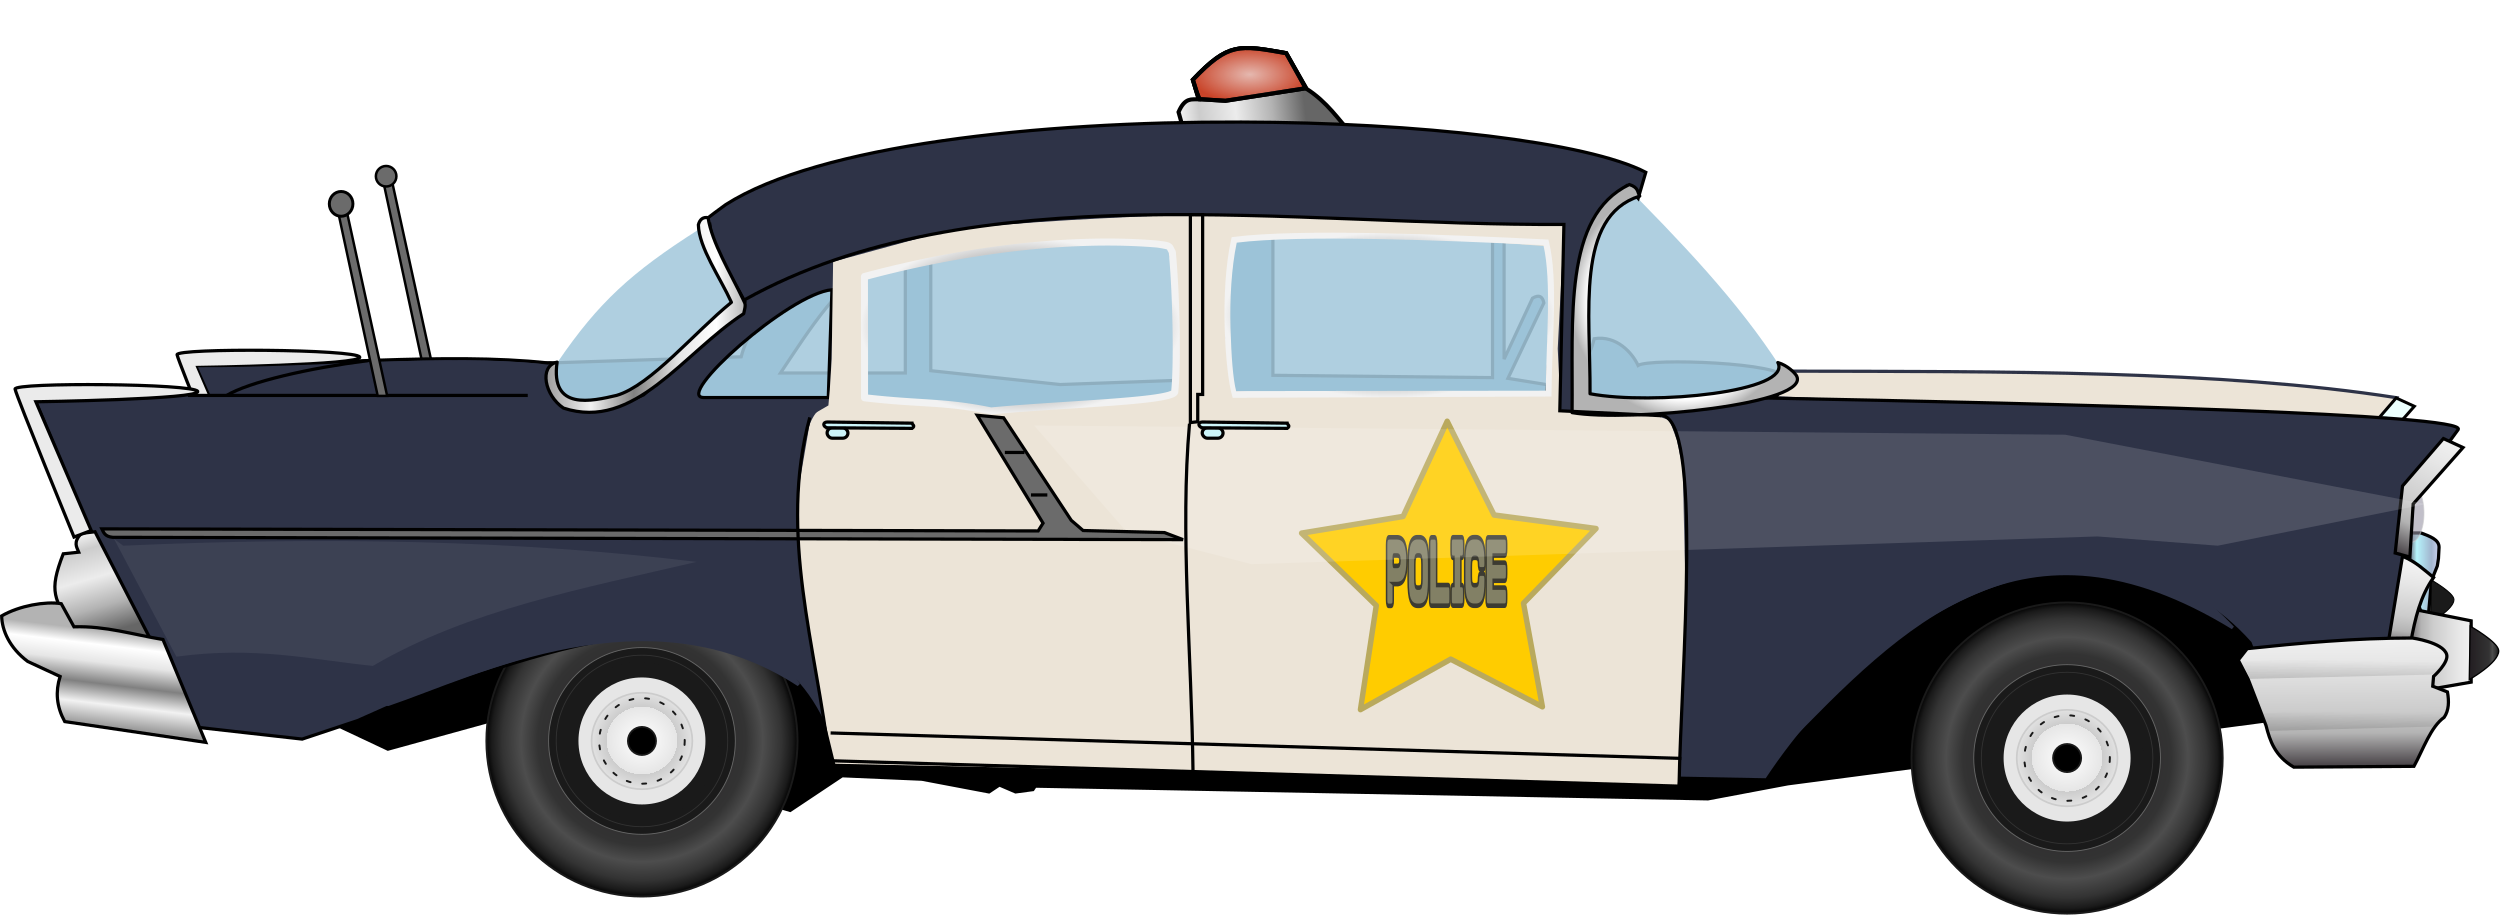 <?xml version="1.0" encoding="UTF-8" standalone="no"?>
<!-- Created with Inkscape (http://www.inkscape.org/) -->

<svg
   xmlns:dc="http://purl.org/dc/elements/1.1/"
   xmlns:cc="http://creativecommons.org/ns#"
   xmlns:rdf="http://www.w3.org/1999/02/22-rdf-syntax-ns#"
   xmlns:svg="http://www.w3.org/2000/svg"
   xmlns="http://www.w3.org/2000/svg"
   xmlns:xlink="http://www.w3.org/1999/xlink"
   xmlns:sodipodi="http://sodipodi.sourceforge.net/DTD/sodipodi-0.dtd"
   xmlns:inkscape="http://www.inkscape.org/namespaces/inkscape"
   width="285.302mm"
   height="105mm"
   viewBox="0 0 285.302 105"
   version="1.1"
   id="svg8"
   inkscape:version="0.91 r13725"
   sodipodi:docname="oldstylepolice-car.svg">
  <defs
     id="defs2">
    <linearGradient
       inkscape:collect="always"
       id="linearGradient10359">
      <stop
         style="stop-color:#e5b8af;stop-opacity:1;"
         offset="0"
         id="stop10361" />
      <stop
         style="stop-color:#e5b8af;stop-opacity:0;"
         offset="1"
         id="stop10363" />
    </linearGradient>
    <linearGradient
       inkscape:collect="always"
       id="linearGradient1020">
      <stop
         style="stop-color:#666666;stop-opacity:1"
         offset="0"
         id="stop1016" />
      <stop
         id="stop1024"
         offset="0.263"
         style="stop-color:#b3b3b3;stop-opacity:1" />
      <stop
         style="stop-color:#ececec;stop-opacity:1"
         offset="0.555"
         id="stop1026" />
      <stop
         id="stop1028"
         offset="0.848"
         style="stop-color:#cccccc;stop-opacity:1" />
      <stop
         style="stop-color:#f2f2f2;stop-opacity:1"
         offset="1"
         id="stop1018" />
    </linearGradient>
    <linearGradient
       id="linearGradient994"
       inkscape:collect="always">
      <stop
         id="stop986"
         offset="0"
         style="stop-color:#999999;stop-opacity:1" />
      <stop
         style="stop-color:#f2f2f2;stop-opacity:1"
         offset="0.23"
         id="stop996" />
      <stop
         id="stop998"
         offset="0.442"
         style="stop-color:#808080;stop-opacity:1" />
      <stop
         style="stop-color:#e6e6e6;stop-opacity:1"
         offset="0.666"
         id="stop988" />
      <stop
         id="stop990"
         offset="0.666"
         style="stop-color:#e6e6e6;stop-opacity:1" />
      <stop
         style="stop-color:#ffffff;stop-opacity:1"
         offset="0.85"
         id="stop1000" />
      <stop
         id="stop992"
         offset="1"
         style="stop-color:#b3b3b3;stop-opacity:1" />
    </linearGradient>
    <linearGradient
       inkscape:collect="always"
       id="linearGradient944">
      <stop
         style="stop-color:#4d4d4d;stop-opacity:1;"
         offset="0"
         id="stop940" />
      <stop
         style="stop-color:#4d4d4d;stop-opacity:0;"
         offset="1"
         id="stop942" />
    </linearGradient>
    <linearGradient
       id="linearGradient1011"
       inkscape:collect="always">
      <stop
         id="stop1001"
         offset="0"
         style="stop-color:#4c474b;stop-opacity:1" />
      <stop
         style="stop-color:#b3b3b3;stop-opacity:1"
         offset="0.241"
         id="stop1003" />
      <stop
         id="stop1005"
         offset="0.415"
         style="stop-color:#cccccc;stop-opacity:1" />
      <stop
         style="stop-color:#e6e6e6;stop-opacity:1"
         offset="0.771"
         id="stop1007" />
      <stop
         id="stop1009"
         offset="1"
         style="stop-color:#f2f2f2;stop-opacity:1" />
    </linearGradient>
    <linearGradient
       inkscape:collect="always"
       id="linearGradient941">
      <stop
         style="stop-color:#4c474b;stop-opacity:1"
         offset="0"
         id="stop937" />
      <stop
         id="stop945"
         offset="0.241"
         style="stop-color:#6a6c7e;stop-opacity:1" />
      <stop
         style="stop-color:#b6f4fc;stop-opacity:1"
         offset="0.415"
         id="stop947" />
      <stop
         id="stop949"
         offset="0.771"
         style="stop-color:#a2b5ce;stop-opacity:1" />
      <stop
         style="stop-color:#d3d7f5;stop-opacity:1"
         offset="1"
         id="stop939" />
    </linearGradient>
    <linearGradient
       inkscape:collect="always"
       id="linearGradient4675">
      <stop
         style="stop-color:#221d21;stop-opacity:1"
         offset="0"
         id="stop4671" />
      <stop
         id="stop4683"
         offset="0.665"
         style="stop-color:#333333;stop-opacity:1" />
      <stop
         style="stop-color:#4d4d4d;stop-opacity:1"
         offset="0.772"
         id="stop4685" />
      <stop
         id="stop4681"
         offset="0.891"
         style="stop-color:#333333;stop-opacity:1" />
      <stop
         id="stop4679"
         offset="0.96"
         style="stop-color:#1a1a1a;stop-opacity:1" />
      <stop
         style="stop-color:#000000;stop-opacity:1"
         offset="1"
         id="stop4673" />
    </linearGradient>
    <linearGradient
       inkscape:collect="always"
       id="linearGradient4647">
      <stop
         style="stop-color:#ffffff;stop-opacity:1"
         offset="0"
         id="stop4643" />
      <stop
         id="stop4651"
         offset="0.666"
         style="stop-color:#e6e6e6;stop-opacity:1" />
      <stop
         style="stop-color:#cccccc;stop-opacity:1"
         offset="0.666"
         id="stop4653" />
      <stop
         style="stop-color:#e6e6e6;stop-opacity:1"
         offset="1"
         id="stop4645" />
    </linearGradient>
    <radialGradient
       inkscape:collect="always"
       xlink:href="#linearGradient4647"
       id="radialGradient4649"
       cx="83.789"
       cy="89.198"
       fx="83.789"
       fy="89.198"
       r="4.185"
       gradientTransform="matrix(1,0,0,0.959,-0.233,2.995)"
       gradientUnits="userSpaceOnUse" />
    <radialGradient
       inkscape:collect="always"
       xlink:href="#linearGradient4675"
       id="radialGradient4677"
       cx="59.744"
       cy="40.189"
       fx="59.744"
       fy="40.189"
       r="12.329"
       gradientUnits="userSpaceOnUse"
       gradientTransform="translate(23.812,48.381)" />
    <radialGradient
       inkscape:collect="always"
       xlink:href="#linearGradient4675"
       id="radialGradient4677-6"
       cx="59.744"
       cy="40.189"
       fx="59.744"
       fy="40.189"
       r="12.329"
       gradientUnits="userSpaceOnUse"
       gradientTransform="translate(23.812,48.381)" />
    <radialGradient
       inkscape:collect="always"
       xlink:href="#linearGradient4647"
       id="radialGradient4649-3"
       cx="83.789"
       cy="89.198"
       fx="83.789"
       fy="89.198"
       r="4.185"
       gradientTransform="matrix(1,0,0,0.959,-0.233,2.995)"
       gradientUnits="userSpaceOnUse" />
    <linearGradient
       inkscape:collect="always"
       xlink:href="#linearGradient1011"
       id="linearGradient957"
       x1="188.469"
       y1="36.145"
       x2="188.436"
       y2="25.454"
       gradientUnits="userSpaceOnUse" />
    <linearGradient
       inkscape:collect="always"
       xlink:href="#linearGradient1011"
       id="linearGradient965"
       x1="192.491"
       y1="18.877"
       x2="196.794"
       y2="9.523"
       gradientUnits="userSpaceOnUse" />
    <linearGradient
       inkscape:collect="always"
       xlink:href="#linearGradient4675"
       id="linearGradient983"
       gradientUnits="userSpaceOnUse"
       x1="197.967"
       y1="27.006"
       x2="200.487"
       y2="27.006" />
    <linearGradient
       inkscape:collect="always"
       xlink:href="#linearGradient941"
       id="linearGradient991"
       x1="192.345"
       y1="20.787"
       x2="195.688"
       y2="20.787"
       gradientUnits="userSpaceOnUse" />
    <linearGradient
       inkscape:collect="always"
       xlink:href="#linearGradient1011"
       id="linearGradient999"
       x1="192.756"
       y1="26.833"
       x2="198.313"
       y2="26.833"
       gradientUnits="userSpaceOnUse" />
    <linearGradient
       inkscape:collect="always"
       xlink:href="#linearGradient1011"
       id="linearGradient1013"
       gradientUnits="userSpaceOnUse"
       x1="192.882"
       y1="27.038"
       x2="193.817"
       y2="19.822" />
    <filter
       inkscape:collect="always"
       style="color-interpolation-filters:sRGB"
       id="filter1041"
       x="-0.013"
       width="1.026"
       y="-0.132"
       height="1.265">
      <feGaussianBlur
         inkscape:collect="always"
         stdDeviation="0.626"
         id="feGaussianBlur1043" />
    </filter>
    <filter
       inkscape:collect="always"
       style="color-interpolation-filters:sRGB"
       id="filter1055"
       x="-0.022"
       width="1.044"
       y="-0.1"
       height="1.201">
      <feGaussianBlur
         inkscape:collect="always"
         stdDeviation="0.435"
         id="feGaussianBlur1057" />
    </filter>
    <filter
       inkscape:collect="always"
       style="color-interpolation-filters:sRGB"
       id="filter935"
       x="-0.007"
       width="1.013"
       y="-0.058"
       height="1.116">
      <feGaussianBlur
         inkscape:collect="always"
         stdDeviation="0.047"
         id="feGaussianBlur937" />
    </filter>
    <linearGradient
       inkscape:collect="always"
       xlink:href="#linearGradient944"
       id="linearGradient948"
       x1="188.34"
       y1="29.231"
       x2="188.369"
       y2="27.628"
       gradientUnits="userSpaceOnUse" />
    <filter
       inkscape:collect="always"
       style="color-interpolation-filters:sRGB"
       id="filter935-1"
       x="-0.007"
       width="1.013"
       y="-0.058"
       height="1.116">
      <feGaussianBlur
         inkscape:collect="always"
         stdDeviation="0.047"
         id="feGaussianBlur937-3" />
    </filter>
    <linearGradient
       inkscape:collect="always"
       xlink:href="#linearGradient944"
       id="linearGradient979"
       gradientUnits="userSpaceOnUse"
       x1="188.34"
       y1="29.231"
       x2="188.369"
       y2="27.628"
       gradientTransform="translate(1.674,4.241)" />
    <linearGradient
       inkscape:collect="always"
       xlink:href="#linearGradient994"
       id="linearGradient984"
       x1="6.257"
       y1="34.605"
       x2="7.183"
       y2="26.921"
       gradientUnits="userSpaceOnUse"
       gradientTransform="translate(0.134,-1.403)" />
    <linearGradient
       inkscape:collect="always"
       xlink:href="#linearGradient1020"
       id="linearGradient1030"
       x1="-13.55"
       y1="-33.569"
       x2="-15.858"
       y2="-41.506"
       gradientUnits="userSpaceOnUse"
       gradientTransform="translate(18.843,58.799)" />
    <radialGradient
       inkscape:collect="always"
       xlink:href="#linearGradient994"
       id="radialGradient1080"
       cx="133.893"
       cy="-1.855"
       fx="133.893"
       fy="-1.855"
       r="9.345"
       gradientTransform="matrix(1,0,0,1.024,0,0.045)"
       gradientUnits="userSpaceOnUse" />
    <linearGradient
       inkscape:collect="always"
       xlink:href="#linearGradient994"
       id="linearGradient1088"
       x1="40.665"
       y1="-0.622"
       x2="57.216"
       y2="-0.622"
       gradientUnits="userSpaceOnUse" />
    <radialGradient
       inkscape:collect="always"
       xlink:href="#linearGradient1020"
       id="radialGradient1120"
       cx="109.737"
       cy="-0.595"
       fx="109.737"
       fy="-0.595"
       r="13.473"
       gradientTransform="matrix(1,0,0,0.501,0,-0.297)"
       gradientUnits="userSpaceOnUse" />
    <radialGradient
       inkscape:collect="always"
       xlink:href="#linearGradient1020"
       id="radialGradient1122"
       cx="79.582"
       cy="0.322"
       fx="79.582"
       fy="0.322"
       r="13.035"
       gradientTransform="matrix(1,0,0,0.552,0,0.144)"
       gradientUnits="userSpaceOnUse" />
    <linearGradient
       inkscape:collect="always"
       xlink:href="#linearGradient1020"
       id="linearGradient10349"
       gradientUnits="userSpaceOnUse"
       gradientTransform="matrix(0.487,1.207,1.13,-0.52,147.276,-19.463)"
       x1="-13.55"
       y1="-33.569"
       x2="-15.858"
       y2="-41.506" />
    <radialGradient
       inkscape:collect="always"
       xlink:href="#linearGradient10359"
       id="radialGradient10365"
       cx="98.333"
       cy="-20.284"
       fx="98.333"
       fy="-20.284"
       r="4.842"
       gradientTransform="matrix(1,0,0,0.48,0,-10.542)"
       gradientUnits="userSpaceOnUse" />
  </defs>
  <sodipodi:namedview
     id="base"
     pagecolor="#ffffff"
     bordercolor="#666666"
     borderopacity="1.0"
     inkscape:pageopacity="0.0"
     inkscape:pageshadow="2"
     inkscape:zoom="0.84429329"
     inkscape:cx="386.52534"
     inkscape:cy="259.31199"
     inkscape:document-units="mm"
     inkscape:current-layer="g1185"
     showgrid="false"
     inkscape:window-width="1916"
     inkscape:window-height="1035"
     inkscape:window-x="12"
     inkscape:window-y="5"
     inkscape:window-maximized="0"
     inkscape:lockguides="true"
     inkscape:snap-nodes="false"
     inkscape:snap-others="false"
     fit-margin-top="0"
     fit-margin-left="0"
     fit-margin-right="0"
     fit-margin-bottom="0" />
  <g
     inkscape:label="Calque 1"
     inkscape:groupmode="layer"
     id="layer1"
     transform="translate(-6.858,-118.847)">
    <g
       id="g10455">
      <g
         id="g10375">
        <g
           id="g1185"
           transform="matrix(1.396,0,0,1.396,12.21,156.22)">
          <g
             id="g10536"
             transform="translate(0,-0.404)">
            <path
               sodipodi:nodetypes="cccccccc"
               inkscape:connector-curvature="0"
               id="path10347"
               d="m 92.912,-15.775 -0.402,-1.43 c 0.525,-1.225 1.084,-1.022 1.639,-1.042 l -0.467,-1.602 c 2.936,-3.074 3.776,-2.844 7.627,-2.173 l 1.673,2.921 c 1.68,1.077 2.587,2.479 3.742,3.777 z"
               style="fill:url(#linearGradient10349);fill-opacity:1;stroke:#000000;stroke-width:0.336px;stroke-linecap:butt;stroke-linejoin:miter;stroke-opacity:1" />
            <path
               style="opacity:1;fill:url(#linearGradient991);fill-opacity:1;stroke:#000000;stroke-width:0.265px;stroke-linecap:butt;stroke-linejoin:miter;stroke-opacity:1"
               d="m 194.044,23.534 0.614,0.661 0.283,-3.118 0.472,-1.181 0.095,-0.614 0.047,-0.898 c 0.015,-0.645 -0.746,-0.903 -1.465,-1.181 l -0.945,0 -0.661,2.268 z"
               id="path904"
               inkscape:connector-curvature="0"
               sodipodi:nodetypes="cccccccccc" />
            <path
               style="opacity:1;fill:#000000;stroke:#000000;stroke-width:0.265px;stroke-linecap:butt;stroke-linejoin:miter;stroke-opacity:1"
               d="m 23.057,32.606 4.819,2.268 8.221,-2.268 24.663,7.276 4.252,-2.835 6.52,0.283 5.481,1.039 0.85,-0.567 1.323,0.567 1.417,-0.189 0.189,-0.283 54.996,1.039 6.52,-1.228 39.499,-5.197 4.158,-12.095 -20.694,-8.221 -145.899,7.276 z"
               id="path856"
               inkscape:connector-curvature="0" />
            <g
               id="g4695"
               transform="matrix(1.038,0,0,1.038,-38.086,-57.731)">
              <circle
                 r="12.252"
                 cy="88.57"
                 cx="83.556"
                 id="path4669"
                 style="opacity:1;fill:url(#radialGradient4677);fill-opacity:1;stroke:#1a1a1a;stroke-width:0.153;stroke-linecap:round;stroke-linejoin:miter;stroke-miterlimit:4;stroke-dasharray:none;stroke-dashoffset:0;stroke-opacity:1" />
              <circle
                 r="7.354"
                 cy="88.57"
                 cx="83.556"
                 id="path4624-3"
                 style="opacity:1;fill:#1a1a1a;fill-opacity:1;stroke:#666666;stroke-width:0.072;stroke-linecap:round;stroke-linejoin:miter;stroke-miterlimit:4;stroke-dasharray:none;stroke-dashoffset:0.923;stroke-opacity:1" />
              <circle
                 r="6.755"
                 cy="88.57"
                 cx="83.556"
                 id="path4624"
                 style="opacity:1;fill:#1a1a1a;fill-opacity:1;stroke:#333333;stroke-width:0.066;stroke-linecap:round;stroke-linejoin:miter;stroke-miterlimit:4;stroke-dasharray:none;stroke-dashoffset:0.923;stroke-opacity:1" />
              <ellipse
                 ry="6.216"
                 rx="6.015"
                 cy="88.57"
                 cx="83.556"
                 id="path4622"
                 style="opacity:1;fill:#1a1a1a;fill-opacity:1;stroke:#1a1a1a;stroke-width:0.076;stroke-linecap:round;stroke-linejoin:miter;stroke-miterlimit:4;stroke-dasharray:none;stroke-dashoffset:0.923;stroke-opacity:1" />
              <circle
                 r="4.91"
                 cy="88.57"
                 cx="83.556"
                 id="path4620"
                 style="opacity:1;fill:#e6e6e6;fill-opacity:1;stroke:#e6e6e6;stroke-width:0.182;stroke-linecap:round;stroke-linejoin:miter;stroke-miterlimit:4;stroke-dasharray:none;stroke-dashoffset:0.923;stroke-opacity:1" />
              <ellipse
                 ry="3.797"
                 rx="3.967"
                 cy="88.57"
                 cx="83.556"
                 id="path4641"
                 style="opacity:1;fill:url(#radialGradient4649);fill-opacity:1;stroke:#cccccc;stroke-width:0.137;stroke-linecap:round;stroke-linejoin:miter;stroke-miterlimit:4;stroke-dasharray:none;stroke-dashoffset:0;stroke-opacity:1" />
              <circle
                 r="1.11"
                 cy="88.57"
                 cx="83.556"
                 id="path4655"
                 style="opacity:1;fill:#000000;fill-opacity:1;stroke:#1a1a1a;stroke-width:0.137;stroke-linecap:round;stroke-linejoin:miter;stroke-miterlimit:4;stroke-dasharray:none;stroke-dashoffset:0;stroke-opacity:1" />
              <circle
                 r="3.369"
                 cy="88.57"
                 cx="83.556"
                 id="path4667"
                 style="opacity:1;fill:none;fill-opacity:1;stroke:#1a1a1a;stroke-width:0.155;stroke-linecap:round;stroke-linejoin:miter;stroke-miterlimit:4;stroke-dasharray:0.31, 0.93;stroke-dashoffset:0;stroke-opacity:1" />
            </g>
            <g
               id="g4695-3"
               transform="matrix(1.038,0,0,1.038,78.417,-56.334)">
              <circle
                 r="12.252"
                 cy="88.57"
                 cx="83.556"
                 id="path4669-4"
                 style="opacity:1;fill:url(#radialGradient4677-6);fill-opacity:1;stroke:#1a1a1a;stroke-width:0.153;stroke-linecap:round;stroke-linejoin:miter;stroke-miterlimit:4;stroke-dasharray:none;stroke-dashoffset:0;stroke-opacity:1" />
              <circle
                 r="7.354"
                 cy="88.57"
                 cx="83.556"
                 id="path4624-3-5"
                 style="opacity:1;fill:#1a1a1a;fill-opacity:1;stroke:#666666;stroke-width:0.072;stroke-linecap:round;stroke-linejoin:miter;stroke-miterlimit:4;stroke-dasharray:none;stroke-dashoffset:0.923;stroke-opacity:1" />
              <circle
                 r="6.755"
                 cy="88.57"
                 cx="83.556"
                 id="path4624-8"
                 style="opacity:1;fill:#1a1a1a;fill-opacity:1;stroke:#333333;stroke-width:0.066;stroke-linecap:round;stroke-linejoin:miter;stroke-miterlimit:4;stroke-dasharray:none;stroke-dashoffset:0.923;stroke-opacity:1" />
              <ellipse
                 ry="6.216"
                 rx="6.015"
                 cy="88.57"
                 cx="83.556"
                 id="path4622-5"
                 style="opacity:1;fill:#1a1a1a;fill-opacity:1;stroke:#1a1a1a;stroke-width:0.076;stroke-linecap:round;stroke-linejoin:miter;stroke-miterlimit:4;stroke-dasharray:none;stroke-dashoffset:0.923;stroke-opacity:1" />
              <circle
                 r="4.91"
                 cy="88.57"
                 cx="83.556"
                 id="path4620-7"
                 style="opacity:1;fill:#e6e6e6;fill-opacity:1;stroke:#e6e6e6;stroke-width:0.182;stroke-linecap:round;stroke-linejoin:miter;stroke-miterlimit:4;stroke-dasharray:none;stroke-dashoffset:0.923;stroke-opacity:1" />
              <ellipse
                 ry="3.797"
                 rx="3.967"
                 cy="88.57"
                 cx="83.556"
                 id="path4641-3"
                 style="opacity:1;fill:url(#radialGradient4649-3);fill-opacity:1;stroke:#cccccc;stroke-width:0.137;stroke-linecap:round;stroke-linejoin:miter;stroke-miterlimit:4;stroke-dasharray:none;stroke-dashoffset:0;stroke-opacity:1" />
              <circle
                 r="1.11"
                 cy="88.57"
                 cx="83.556"
                 id="path4655-3"
                 style="opacity:1;fill:#000000;fill-opacity:1;stroke:#1a1a1a;stroke-width:0.137;stroke-linecap:round;stroke-linejoin:miter;stroke-miterlimit:4;stroke-dasharray:none;stroke-dashoffset:0;stroke-opacity:1" />
              <circle
                 r="3.369"
                 cy="88.57"
                 cx="83.556"
                 id="path4667-8"
                 style="opacity:1;fill:none;fill-opacity:1;stroke:#1a1a1a;stroke-width:0.155;stroke-linecap:round;stroke-linejoin:miter;stroke-miterlimit:4;stroke-dasharray:0.31, 0.93;stroke-dashoffset:0;stroke-opacity:1" />
            </g>
            <path
               style="fill:#ece4d7;fill-opacity:1;stroke:#2e3347;stroke-width:0.265px;stroke-linecap:butt;stroke-linejoin:miter;stroke-opacity:1"
               d="m 140.087,6.1 c 1.446,-0.566 2.093,-1.309 2.41,-2.126 17.232,0.044 35.095,-0.093 49.609,2.173 l -1.039,2.173 z"
               id="path860"
               inkscape:connector-curvature="0"
               sodipodi:nodetypes="ccccc" />
            <path
               style="fill:#ebfffd;fill-opacity:1;stroke:#000000;stroke-width:0.246px;stroke-linecap:butt;stroke-linejoin:miter;stroke-opacity:1"
               d="m 192.047,6.166 1.488,0.682 -3.782,4.279 -0.248,4.03 -1.116,-0.31 0.558,-5.085 z"
               id="path865-1"
               inkscape:connector-curvature="0"
               sodipodi:nodetypes="ccccccc" />
            <path
               style="opacity:1;fill:#1a1a1a;fill-opacity:1;stroke:#000000;stroke-width:0.088;stroke-linecap:round;stroke-linejoin:miter;stroke-miterlimit:4;stroke-dasharray:none;stroke-dashoffset:0;stroke-opacity:1"
               inkscape:transform-center-x="-0.48547487"
               inkscape:transform-center-y="-0.01784174"
               d="m 194.922,21.044 c 0,0 1.843,1.045 1.85,1.601 0.01,0.782 -1.911,1.869 -1.911,1.869 z"
               id="path886-0"
               inkscape:connector-curvature="0"
               sodipodi:nodetypes="cscc" />
            <path
               style="fill:#6fa2c1;fill-opacity:1;stroke:#000000;stroke-width:0.265px;stroke-linecap:butt;stroke-linejoin:miter;stroke-opacity:1"
               d="M 142.123,4.578 C 142.102,3.255 131.013,2.896 130.076,3.506 129.608,2.479 128.314,1.028 126.488,1.321 126.146,2.86 125.177,4.309 123.107,5.157 l -3.669,-0.596 2.936,-6.166 c -0.104,-0.509 -0.364,-0.719 -0.928,-0.386 l -2.323,4.981 0,-10.583 -0.945,0.189 0,11.906 -17.954,-0.189 0,-13.229 -6.426,0.189 -0.378,13.418 -10.583,0.378 -10.583,-1.134 0,-11.339 -2.079,0 0,11.528 -10.205,0 c 2.439,-3.652 4.721,-7.398 8.882,-10.016 l -5.67,0 c -2.178,2.88 -5.528,5.174 -6.426,8.693 L 37.339,3.423 38.614,6.014 46.363,18.109 136.699,15.652 Z"
               id="path1032"
               inkscape:connector-curvature="0"
               sodipodi:nodetypes="ccccccccccccccccccccccccccccc" />
            <path
               style="opacity:0.868;fill:#a3c8dc;fill-opacity:1;stroke:none;stroke-width:0.265px;stroke-linecap:butt;stroke-linejoin:miter;stroke-opacity:1"
               d="M 65.012,-5.948 C 61.075,-6.483 59.681,-11.682 53.2,-7.554 47.796,-4.103 45.111,-1.681 41.766,3.218 33.433,14.213 105.297,5.082 139.567,6.09 l 2.175,-2.4 c -3.527,-5.487 -8.217,-10.349 -13.229,-15.403 z"
               id="path862"
               inkscape:connector-curvature="0"
               sodipodi:nodetypes="ccccccc" />
            <path
               style="fill:#6b6b6b;fill-opacity:1;fill-rule:evenodd;stroke:#000000;stroke-width:0.202px;stroke-linecap:butt;stroke-linejoin:miter;stroke-opacity:1"
               d="m 30.709,3.391 -3.28,-15.245 0.675,-0.193 3.377,15.438 z"
               id="path10369"
               inkscape:connector-curvature="0" />
            <path
               style="opacity:1;fill:#2e3347;fill-opacity:1;stroke:#000000;stroke-width:0.265px;stroke-linecap:butt;stroke-linejoin:miter;stroke-opacity:1"
               d="m 97.589,-16.39 c -16.613,-0.048 -34.488,1.886 -42.102,6.754 -2.763,2.011 -2.468,1.913 -1.301,1.612 0.238,2.259 1.807,4.225 2.876,6.317 L 48.777,5.911 C 45.953,7.296 41.115,7.413 41.493,4.147 41.548,3.907 41.865,3.247 40.956,3.303 32.652,2.405 21.795,3.545 12.03,3.482 L 13.164,6.06 -1.099,5.815 10.113,32.841 l 10.755,1.211 4.536,-1.512 3.402,-1.512 c 13.967,-4.957 29.807,-10.813 35.152,2.835 l 0.378,2.079 76.244,1.445 c 10.84,-16.367 29.168,-22.787 39.527,-11.192 l 0.834,2.187 10.772,-0.567 1.134,-8.126 0.745,-6.103 3.524,-4.835 c 0.935,-1.283 -32.168,-2.114 -57.052,-2.592 -0.061,0.028 -0.119,0.057 -0.181,0.085 -5.591,0.878 -10.06,0.456 -15.103,0.626 0.463,-5.066 0.252,-12.822 1.506,-14.724 1.549,-2.302 2.165,-2.74 2.852,-3.318 l 0.945,1.018 0.624,-2.129 c -4.78,-2.479 -18.457,-4.066 -33.115,-4.108 z m 7.992,9.229 c 7.235,0.023 16.522,0.407 16.862,0.711 0.909,0.812 0.198,12.218 0.198,12.218 0.108,0.004 -25,0.316 -25.556,-0.057 -0.798,-0.536 -1.008,-11.674 0.067,-12.428 0.487,-0.341 4.088,-0.457 8.429,-0.443 z m -18.887,0.519 c 3.035,-0.024 5.024,0.213 5.126,0.603 C 92.231,-4.475 92.668,5.584 91.941,5.911 91.2,6.603 77.464,6.866 77.155,7.263 73.995,6.461 70.183,6.528 66.684,6.179 l 0,-10.023 c 6.986,-1.992 14.952,-2.758 20.011,-2.798 z m -22.518,3.961 -0.299,8.812 -10.163,0 c -2.549,0 6.977,-8.52 10.462,-8.812 z"
               id="path4599"
               inkscape:connector-curvature="0"
               sodipodi:nodetypes="scccccccccccccccccccccccccccccsccccsccscccccccsc" />
            <path
               sodipodi:nodetypes="ccccccccccccccccccccccccccccccccccccccccccccccc"
               inkscape:connector-curvature="0"
               id="path10320"
               transform="matrix(0.202,0,0,0.202,-3.832,-16.523)"
               d="m 481.592,38 c -32.552,1.427 -65.104,2.713 -97.656,6.395 l -46.793,12.787 -0.569,39.361 -0.765,12.401 -0.569,6.394 -7.03,4.067 -5.598,32.818 1.162,31.68 8.428,52.605 5.814,23.834 145.029,3.195 195.891,5.814 1.164,-15.404 2.033,-62.197 -1.162,-51.152 -2.324,-11.045 -2.908,-8.139 -2.324,-0.871 -5.812,-1.744 -27.32,0 -8.719,-1.744 -1.164,-24.703 1.744,-34.006 1.109,-16.525 -15.932,-0.041 z m 38.363,8.43 43.887,0 61.617,4.427 2.033,18.534 -1.944,40.51 -125.52,1.278 -4.196,-24.351 3.979,-38.477 z m -50.861,2.906 4.941,3.197 1.162,29.645 0.582,28.482 -54.242,6.47 -43.414,-1.528 -28.482,-4.068 0.291,-47.375 9.881,-3.777 52.025,-9.592 z"
               style="opacity:1;fill:#ece4d7;fill-opacity:1;fill-rule:evenodd;stroke:none;stroke-width:1px;stroke-linecap:butt;stroke-linejoin:miter;stroke-opacity:1" />
            <path
               style="fill:#ebebeb;fill-opacity:1;stroke:#000000;stroke-width:0.265px;stroke-linecap:butt;stroke-linejoin:miter;stroke-opacity:1"
               d="m 25.572,2.822 c 0.269,0.647 -13.229,0.85 -13.229,0.85 l 4.524,10.521 -1.406,0.535 c 0,0 -4.698,-11.47 -4.819,-12.095 -0.11,-0.566 14.662,-0.458 14.93,0.189 z"
               id="path1020-1"
               inkscape:connector-curvature="0"
               sodipodi:nodetypes="zcccsz" />
            <path
               style="fill:#2e3347;fill-opacity:1;stroke:none;stroke-width:0.265px;stroke-linecap:butt;stroke-linejoin:miter;stroke-opacity:1"
               d="M 63.728,6.85 C 61.594,7.145 61.398,13.523 61.427,17.052 L 3.841,17.356 -0.984,5.976 13.327,5.842 12.351,3.649 c 9.624,0.055 20.439,-1.109 28.092,-0.258 -3.837,8.905 -6.596,1.576 23.285,3.459 z"
               id="path1059"
               inkscape:connector-curvature="0"
               sodipodi:nodetypes="cccccccc" />
            <path
               style="fill:none;stroke:#000000;stroke-width:0.265px;stroke-linecap:butt;stroke-linejoin:miter;stroke-opacity:1"
               d="M 14.674,5.97 C 16.505,4.858 21.413,3.724 26.248,3.112"
               id="path1036"
               inkscape:connector-curvature="0"
               sodipodi:nodetypes="cc" />
            <path
               style="fill:url(#linearGradient999);fill-opacity:1;stroke:#000000;stroke-width:0.265px;stroke-linecap:butt;stroke-linejoin:miter;stroke-opacity:1"
               d="m 193.503,23.45 4.677,0.935 0,5.011 -4.61,0.802 c -1.092,-3.19 -0.697,-4.936 -0.067,-6.749 z"
               id="path884"
               inkscape:connector-curvature="0"
               sodipodi:nodetypes="cccccc" />
            <path
               style="fill:url(#linearGradient1013);fill-opacity:1;stroke:#000000;stroke-width:0.265px;stroke-linecap:butt;stroke-linejoin:miter;stroke-opacity:1"
               d="m 193.236,26.189 -1.804,-0.2 1.136,-6.882 c 1.104,0.45 1.77,1.119 2.539,1.737 -1.051,1.461 -1.526,3.355 -1.871,5.345 z"
               id="path867"
               inkscape:connector-curvature="0"
               sodipodi:nodetypes="ccccc" />
            <path
               style="fill:url(#linearGradient957);fill-opacity:1;stroke:#000000;stroke-width:0.265px;stroke-linecap:butt;stroke-linejoin:miter;stroke-opacity:1"
               d="m 179.872,26.657 -0.735,0.935 0.802,1.537 1.47,3.809 c 0.319,1.261 0.727,2.497 2.272,3.408 l 9.822,-0.067 c 0.767,-1.416 1.378,-3.233 2.472,-4.009 0.396,-0.588 0.403,-1.306 0.267,-2.071 l -1.203,-0.468 0.067,-0.802 c 0,0 1.273,-1.135 1.069,-1.804 -0.302,-0.991 -2.806,-1.336 -2.806,-1.336 -4.699,0.003 -9.25,0.418 -13.497,0.869 z"
               id="path863"
               inkscape:connector-curvature="0"
               sodipodi:nodetypes="ccccccccccacc" />
            <path
               style="opacity:0.6;fill:#9894a5;fill-opacity:1;stroke:#cccccc;stroke-width:0.086;stroke-linecap:round;stroke-linejoin:miter;stroke-miterlimit:4;stroke-dasharray:none;stroke-dashoffset:0;stroke-opacity:1"
               id="path908"
               sodipodi:type="arc"
               sodipodi:cx="-16.546404"
               sodipodi:cy="193.2356"
               sodipodi:rx="2.3895359"
               sodipodi:ry="1.0699456"
               sodipodi:start="0.01130736"
               sodipodi:end="3.1272286"
               d="m -14.157,193.248 a 2.39,1.07 0 0 1 -2.386,1.058 2.39,1.07 0 0 1 -2.393,-1.055 l 2.389,-0.015 z"
               transform="matrix(-0.001,-1,1,-0.005,0,0)" />
            <path
               style="fill:url(#linearGradient965);fill-opacity:1;stroke:#000000;stroke-width:0.265px;stroke-linecap:butt;stroke-linejoin:miter;stroke-opacity:1"
               d="m 195.909,9.485 1.604,0.735 -4.076,4.61 -0.267,4.343 -1.203,-0.334 0.601,-5.479 z"
               id="path865"
               inkscape:connector-curvature="0"
               sodipodi:nodetypes="ccccccc" />
            <path
               style="opacity:1;fill:url(#linearGradient983);fill-opacity:1;stroke:#000000;stroke-width:0.11;stroke-linecap:round;stroke-linejoin:miter;stroke-miterlimit:4;stroke-dasharray:none;stroke-dashoffset:0;stroke-opacity:1"
               inkscape:transform-center-x="-0.61160553"
               inkscape:transform-center-y="-0.022477098"
               d="m 198.101,24.819 c 0,0 2.321,1.316 2.33,2.017 0.012,0.985 -2.408,2.355 -2.408,2.355 z"
               id="path886"
               inkscape:connector-curvature="0"
               sodipodi:nodetypes="cscc" />
            <path
               style="color:#000000;font-style:normal;font-variant:normal;font-weight:normal;font-stretch:normal;font-size:medium;line-height:normal;font-family:sans-serif;text-indent:0;text-align:start;text-decoration:none;text-decoration-line:none;text-decoration-style:solid;text-decoration-color:#000000;letter-spacing:normal;word-spacing:normal;text-transform:none;direction:ltr;writing-mode:lr-tb;baseline-shift:baseline;text-anchor:start;white-space:normal;clip-rule:nonzero;display:inline;overflow:visible;visibility:visible;opacity:1;isolation:auto;mix-blend-mode:normal;color-interpolation:sRGB;color-interpolation-filters:linearRGB;solid-color:#000000;solid-opacity:1;fill:url(#radialGradient1122);fill-opacity:1;fill-rule:nonzero;stroke:none;stroke-width:0.574;stroke-linecap:round;stroke-linejoin:round;stroke-miterlimit:4;stroke-dasharray:none;stroke-dashoffset:0;stroke-opacity:1;color-rendering:auto;image-rendering:auto;shape-rendering:auto;text-rendering:auto;enable-background:accumulate"
               d="m 85.32,-6.852 c -5.749,0.135 -12.23,1.109 -18.561,2.812 a 0.287,0.287 0 0 0 -0.213,0.277 l 0.01,9.914 A 0.287,0.287 0 0 0 66.809,6.438 c 4.723,0.551 6.417,0.269 10.322,1.068 a 0.287,0.287 0 0 0 0.084,0.004 c 2.925,-0.28 6.598,-0.47 9.582,-0.689 1.492,-0.11 2.811,-0.225 3.789,-0.365 0.489,-0.07 0.89,-0.146 1.197,-0.234 0.153,-0.044 0.284,-0.09 0.396,-0.15 0.112,-0.06 0.224,-0.131 0.287,-0.285 a 0.287,0.287 0 0 0 0.02,-0.078 C 92.715,3.608 92.641,-1.975 92.287,-5.783 A 0.287,0.287 0 0 0 92.246,-5.906 c -0.066,-0.109 -0.096,-0.182 -0.137,-0.266 -0.04,-0.083 -0.108,-0.198 -0.221,-0.275 -0.226,-0.155 -0.47,-0.167 -1.08,-0.254 a 0.287,0.287 0 0 0 -0.016,-0.002 C 89.072,-6.848 87.237,-6.897 85.32,-6.852 Z m 0.016,0.576 c 1.896,-0.045 3.707,0.002 5.402,0.145 0.002,1.546e-4 0.004,-1.548e-4 0.006,0 0.581,0.084 0.811,0.152 0.82,0.158 0.005,0.003 -9.4e-5,-0.01 0.029,0.051 0.022,0.046 0.071,0.143 0.123,0.238 0.344,3.736 0.406,9.245 0.197,11.248 -0.007,0.005 0.006,-0.006 -0.006,0 -0.055,0.029 -0.153,0.068 -0.283,0.105 -0.26,0.075 -0.646,0.149 -1.121,0.217 -0.95,0.136 -2.263,0.252 -3.75,0.361 C 83.791,6.466 80.135,6.657 77.195,6.938 73.367,6.16 71.551,6.382 67.129,5.887 l -0.008,-9.414 c 6.222,-1.657 12.586,-2.615 18.215,-2.748 z"
               id="path910"
               inkscape:connector-curvature="0" />
            <path
               sodipodi:nodetypes="ccccscccccccccccccsccc"
               style="color:#000000;font-style:normal;font-variant:normal;font-weight:normal;font-stretch:normal;font-size:medium;line-height:normal;font-family:sans-serif;text-indent:0;text-align:start;text-decoration:none;text-decoration-line:none;text-decoration-style:solid;text-decoration-color:#000000;letter-spacing:normal;word-spacing:normal;text-transform:none;direction:ltr;writing-mode:lr-tb;baseline-shift:baseline;text-anchor:start;white-space:normal;clip-rule:nonzero;display:inline;overflow:visible;visibility:visible;opacity:1;isolation:auto;mix-blend-mode:normal;color-interpolation:sRGB;color-interpolation-filters:linearRGB;solid-color:#000000;solid-opacity:1;fill:url(#radialGradient1120);fill-opacity:1;fill-rule:nonzero;stroke:none;stroke-width:0.477;stroke-linecap:butt;stroke-linejoin:miter;stroke-miterlimit:4;stroke-dasharray:none;stroke-dashoffset:0;stroke-opacity:1;color-rendering:auto;image-rendering:auto;shape-rendering:auto;text-rendering:auto;enable-background:accumulate"
               d="m 108.551,-7.311 c -4.661,-0.083 -8.907,-0.028 -11.533,0.312 l -0.166,0.021 -0.035,0.164 c -0.481,2.157 -0.602,4.846 -0.535,7.252 0.066,2.406 0.314,4.508 0.605,5.539 L 96.936,6.154 122.998,6.049 123,5.812 c 0.025,-4.362 0.573,-9.215 -0.211,-12.422 l -0.041,-0.174 -0.178,-0.008 c -4.284,-0.213 -9.359,-0.436 -14.02,-0.52 z m -0.023,0.48 c 4.585,0.081 9.57,0.296 13.811,0.506 0.683,2.999 0.232,7.627 0.191,11.896 L 97.219,5.604 C 96.965,4.63 96.821,2.731 96.758,0.428 96.694,-1.893 96.83,-4.465 97.268,-6.531 c 2.578,-0.319 6.681,-0.38 11.26,-0.299 z"
               id="path912"
               inkscape:connector-curvature="0" />
            <path
               style="fill:url(#linearGradient1088);fill-opacity:1;stroke:#000000;stroke-width:0.265;stroke-linecap:round;stroke-linejoin:round;stroke-miterlimit:4;stroke-dasharray:none;stroke-opacity:1"
               d="m 54.05,-8.573 c 0.316,2.053 1.819,4.487 2.852,6.659 0.197,0.433 0.256,0.361 0.061,1.188 C 52.002,2.499 48.042,8.903 42.23,6.994 40.689,5.962 40.207,3.565 41.708,3.236 c -0.571,4.008 2.843,3.19 4.869,2.718 2.791,-0.817 6.372,-5.165 9.38,-7.607 -0.915,-2.027 -2.657,-4.464 -2.7,-6.34 0.128,-0.467 0.398,-0.648 0.793,-0.581 z"
               id="path914"
               inkscape:connector-curvature="0"
               sodipodi:nodetypes="ccccccccc" />
            <path
               style="fill:#2e3347;fill-opacity:1;stroke:#2e3347;stroke-width:0.265px;stroke-linecap:butt;stroke-linejoin:miter;stroke-opacity:1"
               d="m 27.911,31.211 c 7.157,-2.431 21.275,-9.629 33.542,-1.604 -5.71,-9.053 -24.485,-3.795 -34.478,1.203 -0.821,0.572 0.514,0.324 0.935,0.401 z"
               id="path873"
               inkscape:connector-curvature="0"
               sodipodi:nodetypes="cccc" />
            <path
               style="fill:#2e3347;fill-opacity:1;stroke:#2e3347;stroke-width:0.265px;stroke-linecap:butt;stroke-linejoin:miter;stroke-opacity:1"
               d="m 141.836,34.779 c 9.834,-10.136 19.643,-20.344 36.853,-9.827 -14.396,-15.37 -32.981,0.604 -36.853,9.827 z"
               id="path875"
               inkscape:connector-curvature="0"
               sodipodi:nodetypes="ccc" />
            <path
               style="fill:none;stroke:#000000;stroke-width:0.265px;stroke-linecap:butt;stroke-linejoin:miter;stroke-opacity:1"
               d="m 93.478,-8.823 0,16.999 0.601,-0.067 0,-2.232 0.401,0 0,-14.7 z"
               id="path895"
               inkscape:connector-curvature="0"
               sodipodi:nodetypes="ccccccc" />
            <path
               transform="matrix(0.89,0,0,0.912,13.835,0.37)"
               inkscape:transform-center-y="0.0051403473"
               inkscape:transform-center-x="-0.01470584"
               d="m 121.821,34.035 -8.423,-4.266 -8.29,4.52 1.455,-9.329 -6.86,-6.487 9.322,-1.499 4.05,-8.529 4.307,8.402 9.363,1.216 -6.66,6.692 z"
               inkscape:randomized="0"
               inkscape:rounded="0"
               inkscape:flatsided="false"
               sodipodi:arg2="1.5556138"
               sodipodi:arg1="0.92729522"
               sodipodi:r2="7.1090984"
               sodipodi:r1="14.218197"
               sodipodi:cy="22.660553"
               sodipodi:cx="113.28999"
               sodipodi:sides="5"
               id="path10328"
               style="opacity:1;fill:#ffcc00;fill-opacity:1;fill-rule:evenodd;stroke:#b9a95d;stroke-width:0.501;stroke-linecap:round;stroke-linejoin:round;stroke-miterlimit:4;stroke-dasharray:none;stroke-opacity:1"
               sodipodi:type="star" />
            <g
               id="text10330"
               style="font-style:normal;font-weight:normal;font-size:3.604px;line-height:125%;font-family:sans-serif;letter-spacing:0px;word-spacing:0px;fill:#828065;fill-opacity:1;stroke:#3c3b32;stroke-width:0.215;stroke-linecap:butt;stroke-linejoin:miter;stroke-miterlimit:4;stroke-dasharray:none;stroke-opacity:1"
               transform="matrix(0.573,0,0,1.746,0.332,-1.033)">
              <path
                 inkscape:connector-curvature="0"
                 id="path10335"
                 style="font-style:normal;font-variant:normal;font-weight:800;font-stretch:normal;font-family:'CP &amp; TRANS';-inkscape-font-specification:'CP &amp; TRANS Ultra-Bold';fill:#828065;fill-opacity:1;stroke:#3c3b32;stroke-width:0.215;stroke-miterlimit:4;stroke-dasharray:none;stroke-opacity:1"
                 d="m 191.574,12.837 0.469,0 c 0.523,0 0.89,-0.094 1.107,-0.281 0.216,-0.187 0.324,-0.461 0.324,-0.815 0,-0.357 -0.108,-0.627 -0.324,-0.815 -0.216,-0.187 -0.584,-0.281 -1.107,-0.281 l -1.132,0 c -0.126,0 -0.22,0.032 -0.278,0.09 -0.058,0.061 -0.086,0.148 -0.086,0.263 l 0,2.581 c 0,0.097 0.025,0.166 0.076,0.213 0.047,0.047 0.126,0.068 0.238,0.065 l 0.342,0 c 0.112,-0.004 0.187,-0.025 0.234,-0.068 0.047,-0.043 0.069,-0.112 0.065,-0.209 l 0,-0.674 c 0,-0.014 0.007,-0.032 0.018,-0.047 0.011,-0.014 0.029,-0.022 0.054,-0.022 z m 0.887,-1.096 c 0,0.09 -0.032,0.151 -0.097,0.187 -0.061,0.04 -0.166,0.058 -0.306,0.058 l -0.483,0 c -0.025,0 -0.043,-0.011 -0.054,-0.025 -0.011,-0.014 -0.018,-0.029 -0.018,-0.047 l 0,-0.342 c 0,-0.014 0.007,-0.032 0.018,-0.047 0.011,-0.018 0.029,-0.025 0.054,-0.025 l 0.483,0 c 0.141,0 0.245,0.018 0.306,0.05 0.065,0.036 0.097,0.101 0.097,0.191 z" />
              <path
                 inkscape:connector-curvature="0"
                 id="path10337"
                 style="font-style:normal;font-variant:normal;font-weight:800;font-stretch:normal;font-family:'CP &amp; TRANS';-inkscape-font-specification:'CP &amp; TRANS Ultra-Bold';fill:#828065;fill-opacity:1;stroke:#3c3b32;stroke-width:0.215;stroke-miterlimit:4;stroke-dasharray:none;stroke-opacity:1"
                 d="m 194.578,12.585 0,-0.667 c 0,-0.166 0.029,-0.274 0.083,-0.335 0.054,-0.058 0.162,-0.087 0.317,-0.087 l 0.22,0 c 0.155,0 0.26,0.029 0.314,0.087 0.058,0.061 0.083,0.169 0.083,0.335 l 0,0.667 c 0,0.162 -0.025,0.27 -0.083,0.328 -0.054,0.061 -0.159,0.09 -0.314,0.09 l -0.22,0 c -0.155,0 -0.263,-0.029 -0.317,-0.09 -0.054,-0.058 -0.083,-0.166 -0.083,-0.328 z m 0.353,1.269 0.314,0 c 0.458,-0.004 0.793,-0.094 0.998,-0.263 0.205,-0.173 0.31,-0.487 0.31,-0.948 l 0,-0.775 c 0,-0.465 -0.105,-0.782 -0.31,-0.959 -0.205,-0.177 -0.541,-0.267 -0.998,-0.267 l -0.314,0 c -0.461,0 -0.793,0.09 -1.002,0.267 -0.205,0.177 -0.306,0.494 -0.306,0.959 l 0,0.775 c 0,0.461 0.101,0.775 0.306,0.948 0.209,0.169 0.541,0.26 1.002,0.263 z" />
              <path
                 inkscape:connector-curvature="0"
                 id="path10339"
                 style="font-style:normal;font-variant:normal;font-weight:800;font-stretch:normal;font-family:'CP &amp; TRANS';-inkscape-font-specification:'CP &amp; TRANS Ultra-Bold';fill:#828065;fill-opacity:1;stroke:#3c3b32;stroke-width:0.215;stroke-miterlimit:4;stroke-dasharray:none;stroke-opacity:1"
                 d="m 197.691,10.948 c -0.004,-0.112 -0.029,-0.191 -0.076,-0.234 -0.047,-0.047 -0.137,-0.068 -0.267,-0.068 l -0.36,0 c -0.112,0.004 -0.191,0.025 -0.234,0.072 -0.047,0.043 -0.069,0.119 -0.069,0.231 l 0,2.595 c 0,0.112 0.022,0.191 0.065,0.238 0.043,0.047 0.123,0.068 0.238,0.068 l 2.321,0 c 0.112,0 0.191,-0.022 0.238,-0.068 0.043,-0.047 0.065,-0.126 0.065,-0.238 l 0,-0.357 c 0,-0.112 -0.022,-0.191 -0.065,-0.238 -0.047,-0.047 -0.126,-0.068 -0.238,-0.068 l -1.618,0 0,-1.932 z" />
              <path
                 inkscape:connector-curvature="0"
                 id="path10341"
                 style="font-style:normal;font-variant:normal;font-weight:800;font-stretch:normal;font-family:'CP &amp; TRANS';-inkscape-font-specification:'CP &amp; TRANS Ultra-Bold';fill:#828065;fill-opacity:1;stroke:#3c3b32;stroke-width:0.215;stroke-miterlimit:4;stroke-dasharray:none;stroke-opacity:1"
                 d="m 200.054,10.642 c -0.115,0 -0.195,0.022 -0.238,0.068 -0.043,0.047 -0.065,0.133 -0.065,0.263 l 0,0.332 c 0,0.112 0.022,0.191 0.065,0.238 0.043,0.047 0.123,0.068 0.238,0.068 l 0.101,0 0,1.269 -0.101,0 c -0.115,0 -0.195,0.022 -0.238,0.068 -0.043,0.047 -0.065,0.137 -0.065,0.263 l 0,0.332 c 0,0.112 0.022,0.191 0.065,0.238 0.043,0.047 0.123,0.068 0.238,0.068 l 1.197,0 c 0.112,0 0.191,-0.022 0.234,-0.068 0.043,-0.047 0.069,-0.126 0.069,-0.238 l 0,-0.357 c 0,-0.112 -0.025,-0.191 -0.069,-0.238 -0.043,-0.047 -0.123,-0.068 -0.234,-0.068 l -0.101,0 0,-1.269 0.101,0 c 0.112,0 0.191,-0.022 0.234,-0.068 0.043,-0.047 0.069,-0.126 0.069,-0.238 l 0,-0.36 c 0,-0.108 -0.025,-0.187 -0.069,-0.234 -0.043,-0.047 -0.123,-0.068 -0.234,-0.068 l -1.197,0 z" />
              <path
                 inkscape:connector-curvature="0"
                 id="path10343"
                 style="font-style:normal;font-variant:normal;font-weight:800;font-stretch:normal;font-family:'CP &amp; TRANS';-inkscape-font-specification:'CP &amp; TRANS Ultra-Bold';fill:#828065;fill-opacity:1;stroke:#3c3b32;stroke-width:0.215;stroke-miterlimit:4;stroke-dasharray:none;stroke-opacity:1"
                 d="m 202.646,12.469 0,-0.44 c 0,-0.162 0.029,-0.274 0.083,-0.332 0.054,-0.058 0.162,-0.086 0.317,-0.09 l 0.205,0 c 0.159,0.004 0.267,0.025 0.324,0.068 0.058,0.043 0.083,0.105 0.083,0.177 0.007,0.115 0.029,0.191 0.072,0.234 0.043,0.043 0.119,0.061 0.223,0.061 l 0.368,0 c 0.112,0 0.191,-0.018 0.231,-0.061 0.043,-0.043 0.065,-0.119 0.065,-0.234 0,-0.454 -0.105,-0.768 -0.314,-0.944 -0.209,-0.177 -0.541,-0.267 -0.995,-0.267 l -0.31,0 c -0.461,0 -0.793,0.09 -1.002,0.267 -0.205,0.177 -0.306,0.494 -0.306,0.959 l 0,0.775 c 0,0.461 0.101,0.775 0.306,0.948 0.209,0.169 0.541,0.26 1.002,0.263 l 0.31,0 c 0.454,0 0.786,-0.086 0.995,-0.26 0.209,-0.173 0.314,-0.49 0.314,-0.952 0,-0.101 -0.022,-0.177 -0.065,-0.223 -0.04,-0.047 -0.119,-0.072 -0.231,-0.072 l -0.368,0 c -0.105,0 -0.184,0.025 -0.227,0.072 -0.043,0.047 -0.069,0.123 -0.069,0.223 -0.004,0.079 -0.032,0.141 -0.086,0.184 -0.054,0.043 -0.162,0.065 -0.321,0.065 l -0.205,0 c -0.155,0 -0.263,-0.032 -0.317,-0.09 -0.054,-0.058 -0.083,-0.169 -0.083,-0.332 z" />
              <path
                 inkscape:connector-curvature="0"
                 id="path10345"
                 style="font-style:normal;font-variant:normal;font-weight:800;font-stretch:normal;font-family:'CP &amp; TRANS';-inkscape-font-specification:'CP &amp; TRANS Ultra-Bold';fill:#828065;fill-opacity:1;stroke:#3c3b32;stroke-width:0.215;stroke-miterlimit:4;stroke-dasharray:none;stroke-opacity:1"
                 d="m 205.056,13.85 2.321,0 c 0.112,0 0.191,-0.022 0.238,-0.068 0.043,-0.047 0.065,-0.126 0.065,-0.238 l 0,-0.238 c 0,-0.112 -0.022,-0.191 -0.065,-0.238 -0.047,-0.047 -0.126,-0.068 -0.238,-0.068 l -1.618,0 0,-0.317 1.618,0 c 0.112,0 0.191,-0.025 0.238,-0.072 0.043,-0.047 0.065,-0.123 0.065,-0.234 l 0,-0.238 c 0,-0.112 -0.022,-0.191 -0.065,-0.238 -0.047,-0.047 -0.126,-0.068 -0.238,-0.068 l -1.618,0 0,-0.332 1.618,0 c 0.112,0 0.191,-0.025 0.238,-0.072 0.043,-0.047 0.065,-0.126 0.065,-0.234 l 0,-0.241 c 0,-0.108 -0.022,-0.187 -0.065,-0.234 -0.047,-0.047 -0.126,-0.072 -0.238,-0.072 l -2.321,0 c -0.115,0 -0.195,0.025 -0.238,0.072 -0.043,0.047 -0.065,0.126 -0.065,0.234 l 0,2.595 c 0,0.112 0.022,0.191 0.069,0.234 0.043,0.043 0.123,0.065 0.234,0.068 z" />
            </g>
            <path
               style="opacity:0.375;fill:#ffffff;stroke:none;stroke-width:0.265px;stroke-linecap:butt;stroke-linejoin:miter;stroke-opacity:1;filter:url(#filter1041)"
               d="m 98.463,19.754 69.17,-2.268 9.827,0.756 17.009,-3.402 -29.482,-5.67 -84.289,-0.756 7.56,8.693 z"
               id="path1035"
               inkscape:connector-curvature="0" />
            <rect
               style="opacity:1;fill:#cbf4f9;fill-opacity:1;stroke:#000000;stroke-width:0.265;stroke-linecap:round;stroke-linejoin:round;stroke-miterlimit:4;stroke-dasharray:none;stroke-dashoffset:0;stroke-opacity:1"
               id="rect897"
               width="1.701"
               height="0.85"
               x="94.447"
               y="8.604"
               rx="0.425"
               ry="0.425" />
            <path
               style="fill:#cbf4f9;fill-opacity:1;stroke:#000000;stroke-width:0.265px;stroke-linecap:butt;stroke-linejoin:miter;stroke-opacity:1"
               d="m 94.447,8.604 6.945,0.047 c 0.298,-0.216 0.018,-0.288 0,-0.425 l -6.945,-0.095 c -0.373,0.019 -0.349,0.373 0,0.472 z"
               id="path899"
               inkscape:connector-curvature="0"
               sodipodi:nodetypes="ccccc" />
            <path
               style="fill:none;stroke:#000000;stroke-width:0.265px;stroke-linecap:butt;stroke-linejoin:miter;stroke-opacity:1"
               d="M 93.407,8.273 C 92.624,17.057 93.58,27.168 93.691,36.622"
               id="path891"
               inkscape:connector-curvature="0"
               sodipodi:nodetypes="cc" />
            <path
               style="opacity:0.258;fill:#ffffff;stroke:none;stroke-width:0.265px;stroke-linecap:butt;stroke-linejoin:miter;stroke-opacity:1;filter:url(#filter1055)"
               d="m 5.481,17.676 5.103,9.638 c 6.484,-0.878 10.977,0.237 16.064,0.756 7.774,-4.577 17.236,-6.342 26.458,-8.504 C 38.547,17.794 22.81,17.496 6.237,18.243 Z"
               id="path1045"
               inkscape:connector-curvature="0"
               sodipodi:nodetypes="cccccc" />
            <rect
               style="opacity:1;fill:#cbf4f9;fill-opacity:1;stroke:#000000;stroke-width:0.265;stroke-linecap:round;stroke-linejoin:round;stroke-miterlimit:4;stroke-dasharray:none;stroke-dashoffset:0;stroke-opacity:1"
               id="rect897-6"
               width="1.701"
               height="0.85"
               x="63.781"
               y="8.604"
               rx="0.425"
               ry="0.425" />
            <path
               style="fill:#6b6b6b;fill-opacity:1;stroke:#000000;stroke-width:0.265px;stroke-linecap:butt;stroke-linejoin:miter;stroke-opacity:1"
               d="M 5.378,17.558 92.88,17.747 91.356,17.169 84.707,17.002 83.738,16.167 78.209,7.786 76.054,7.581 81.433,16.4 81.032,17.035 4.493,16.868 c 0.149,0.303 0.249,0.631 0.885,0.69 z"
               id="path919"
               inkscape:connector-curvature="0"
               sodipodi:nodetypes="ccccccccccc" />
            <path
               style="fill:none;stroke:#000000;stroke-width:0.265px;stroke-linecap:butt;stroke-linejoin:miter;stroke-opacity:1"
               d="m 131.914,7.565 c 3.526,0.068 1.67,21.046 1.512,30.333 L 63.972,35.818 C 62.904,26.497 59.781,17.304 62.366,7.754"
               id="path889"
               inkscape:connector-curvature="0"
               sodipodi:nodetypes="cccc" />
            <path
               style="fill:#cbf4f9;fill-opacity:1;stroke:#000000;stroke-width:0.265px;stroke-linecap:butt;stroke-linejoin:miter;stroke-opacity:1"
               d="m 63.781,8.604 6.945,0.047 c 0.298,-0.216 0.018,-0.288 0,-0.425 l -6.945,-0.095 c -0.373,0.019 -0.349,0.373 0,0.472 z"
               id="path899-0"
               inkscape:connector-curvature="0"
               sodipodi:nodetypes="ccccc" />
            <path
               style="opacity:0.458;fill:url(#linearGradient948);fill-opacity:1;stroke:none;stroke-width:0.265px;stroke-linecap:butt;stroke-linejoin:miter;stroke-opacity:1;filter:url(#filter935)"
               d="m 194.93,28.78 -14.802,0.35 -0.762,-1.427 16.775,-0.507 c -0.189,0.369 -0.165,1.109 -1.211,1.584 z"
               id="path933"
               inkscape:connector-curvature="0"
               sodipodi:nodetypes="ccccc" />
            <path
               style="opacity:0.458;fill:url(#linearGradient979);fill-opacity:1;stroke:none;stroke-width:0.265px;stroke-linecap:butt;stroke-linejoin:miter;stroke-opacity:1;filter:url(#filter935-1)"
               d="m 196.604,33.02 -14.802,0.35 -0.762,-1.427 16.775,-0.507 c -0.189,0.369 -0.165,1.109 -1.211,1.584 z"
               id="path933-8"
               inkscape:connector-curvature="0"
               sodipodi:nodetypes="ccccc"
               transform="matrix(0.897,0,0,1.006,18.622,-0.188)" />
            <path
               style="fill:url(#linearGradient1030);fill-opacity:1;stroke:#000000;stroke-width:0.265px;stroke-linecap:butt;stroke-linejoin:miter;stroke-opacity:1"
               d="m 3.934,17.105 -1.128,0.13 c -0.687,0.76 -0.365,1.117 -0.2,1.537 l -1.27,0.134 c -1.203,3.117 -0.772,3.675 0.935,6.348 l 6.352,0.937 z"
               id="path1002"
               inkscape:connector-curvature="0"
               sodipodi:nodetypes="ccccccc" />
            <path
               style="fill:url(#linearGradient984);fill-opacity:1;stroke:#000000;stroke-width:0.265px;stroke-linecap:butt;stroke-linejoin:miter;stroke-opacity:1"
               d="m 1.079,28.935 -2.646,-1.228 c -1.492,-1.118 -2.11,-2.554 -2.131,-3.724 1.444,-0.839 3.567,-1.208 4.872,-1 l 1.039,1.89 c 2.568,-0.082 4.867,0.644 7.276,1.039 L 12.985,34.321 1.457,32.62 C 0.781,31.391 0.686,30.163 1.079,28.935 Z"
               id="path975"
               inkscape:connector-curvature="0"
               sodipodi:nodetypes="ccccccccc" />
            <path
               style="fill:none;stroke:#000000;stroke-width:0.265px;stroke-linecap:butt;stroke-linejoin:miter;stroke-opacity:1"
               d="m 64.067,33.551 69.548,2.079"
               id="path1018"
               inkscape:connector-curvature="0" />
            <path
               style="fill:#ebebeb;fill-opacity:1;stroke:#000000;stroke-width:0.265px;stroke-linecap:butt;stroke-linejoin:miter;stroke-opacity:1"
               d="m 12.328,5.628 c 0.269,0.647 -13.229,0.85 -13.229,0.85 L 3.623,17 2.217,17.534 c 0,0 -4.698,-11.47 -4.819,-12.095 C -2.712,4.873 12.059,4.981 12.328,5.628 Z"
               id="path1020"
               inkscape:connector-curvature="0"
               sodipodi:nodetypes="zcccsz" />
            <path
               style="fill:none;stroke:#000000;stroke-width:0.265px;stroke-linecap:butt;stroke-linejoin:miter;stroke-opacity:1"
               d="m 11.528,5.958 27.781,0"
               id="path1034"
               inkscape:connector-curvature="0" />
            <path
               style="fill:url(#radialGradient1080);fill-opacity:1;stroke:#000000;stroke-width:0.264;stroke-linecap:round;stroke-linejoin:round;stroke-miterlimit:4;stroke-dasharray:none;stroke-opacity:1"
               d="m 129.362,-11.284 c -5.42,2.595 -4.597,10.959 -4.68,18.649 4.587,0.803 19.888,-0.699 18.309,-3.074 -0.1,-0.15 -0.674,-0.784 -1.49,-1.022 1.24,2.382 -10.222,3.517 -15.352,2.551 0.048,-6.582 -1.222,-14.499 4.063,-16.158 -0.201,-0.327 -0.084,-0.699 -0.85,-0.945 z"
               id="path1038"
               inkscape:connector-curvature="0"
               sodipodi:nodetypes="ccscccc" />
            <path
               style="fill:none;stroke:#000000;stroke-width:0.265px;stroke-linecap:butt;stroke-linejoin:miter;stroke-opacity:1"
               d="m 57.062,-1.874 c 18.679,-10.387 44.737,-6.012 66.951,-6.147 l -0.334,15.234 8.285,0.401"
               id="path893"
               inkscape:connector-curvature="0"
               sodipodi:nodetypes="cccc" />
            <path
               style="fill:none;stroke:#000000;stroke-width:0.265px;stroke-linecap:butt;stroke-linejoin:miter;stroke-opacity:1"
               d="m 78.31,10.621 1.604,0"
               id="path1070"
               inkscape:connector-curvature="0" />
            <path
               style="fill:none;stroke:#000000;stroke-width:0.265px;stroke-linecap:butt;stroke-linejoin:miter;stroke-opacity:1"
               d="m 80.448,14.095 1.336,0"
               id="path1072"
               inkscape:connector-curvature="0" />
            <path
               style="fill:#c94429;fill-opacity:1;stroke:#000000;stroke-width:0.336px;stroke-linecap:butt;stroke-linejoin:miter;stroke-opacity:1"
               d="m 96.344,-18.128 -2.124,-0.133 c -0.23,-0.51 -0.363,-1.056 -0.538,-1.588 2.936,-3.074 3.776,-2.844 7.627,-2.173 l 1.601,2.869 z"
               id="path10353"
               inkscape:connector-curvature="0"
               sodipodi:nodetypes="cccccc" />
            <path
               sodipodi:nodetypes="cccccc"
               inkscape:connector-curvature="0"
               id="path10357"
               d="m 96.344,-18.128 -2.124,-0.133 c -0.23,-0.51 -0.363,-1.056 -0.538,-1.588 2.936,-3.074 3.776,-2.844 7.627,-2.173 l 1.601,2.869 z"
               style="fill:url(#radialGradient10365);fill-opacity:1;stroke:#000000;stroke-width:0.336px;stroke-linecap:butt;stroke-linejoin:miter;stroke-opacity:1" />
            <path
               inkscape:connector-curvature="0"
               id="path10367"
               d="M 27.043,5.996 23.762,-9.249 24.438,-9.442 27.815,5.996 Z"
               style="fill:#6b6b6b;fill-opacity:1;fill-rule:evenodd;stroke:#000000;stroke-width:0.202px;stroke-linecap:butt;stroke-linejoin:miter;stroke-opacity:1" />
            <ellipse
               ry="1.013"
               rx="0.965"
               cy="-9.701"
               cx="24.052"
               id="path10371"
               style="opacity:1;fill:#6b6b6b;fill-opacity:1;fill-rule:evenodd;stroke:#000000;stroke-width:0.243;stroke-linecap:round;stroke-linejoin:round;stroke-miterlimit:4;stroke-dasharray:none;stroke-opacity:1" />
            <ellipse
               style="opacity:1;fill:#6b6b6b;fill-opacity:1;fill-rule:evenodd;stroke:#000000;stroke-width:0.207;stroke-linecap:round;stroke-linejoin:round;stroke-miterlimit:4;stroke-dasharray:none;stroke-opacity:1"
               id="ellipse10373"
               cx="27.732"
               cy="-11.96"
               rx="0.839"
               ry="0.839" />
          </g>
        </g>
      </g>
    </g>
  </g>
</svg>
